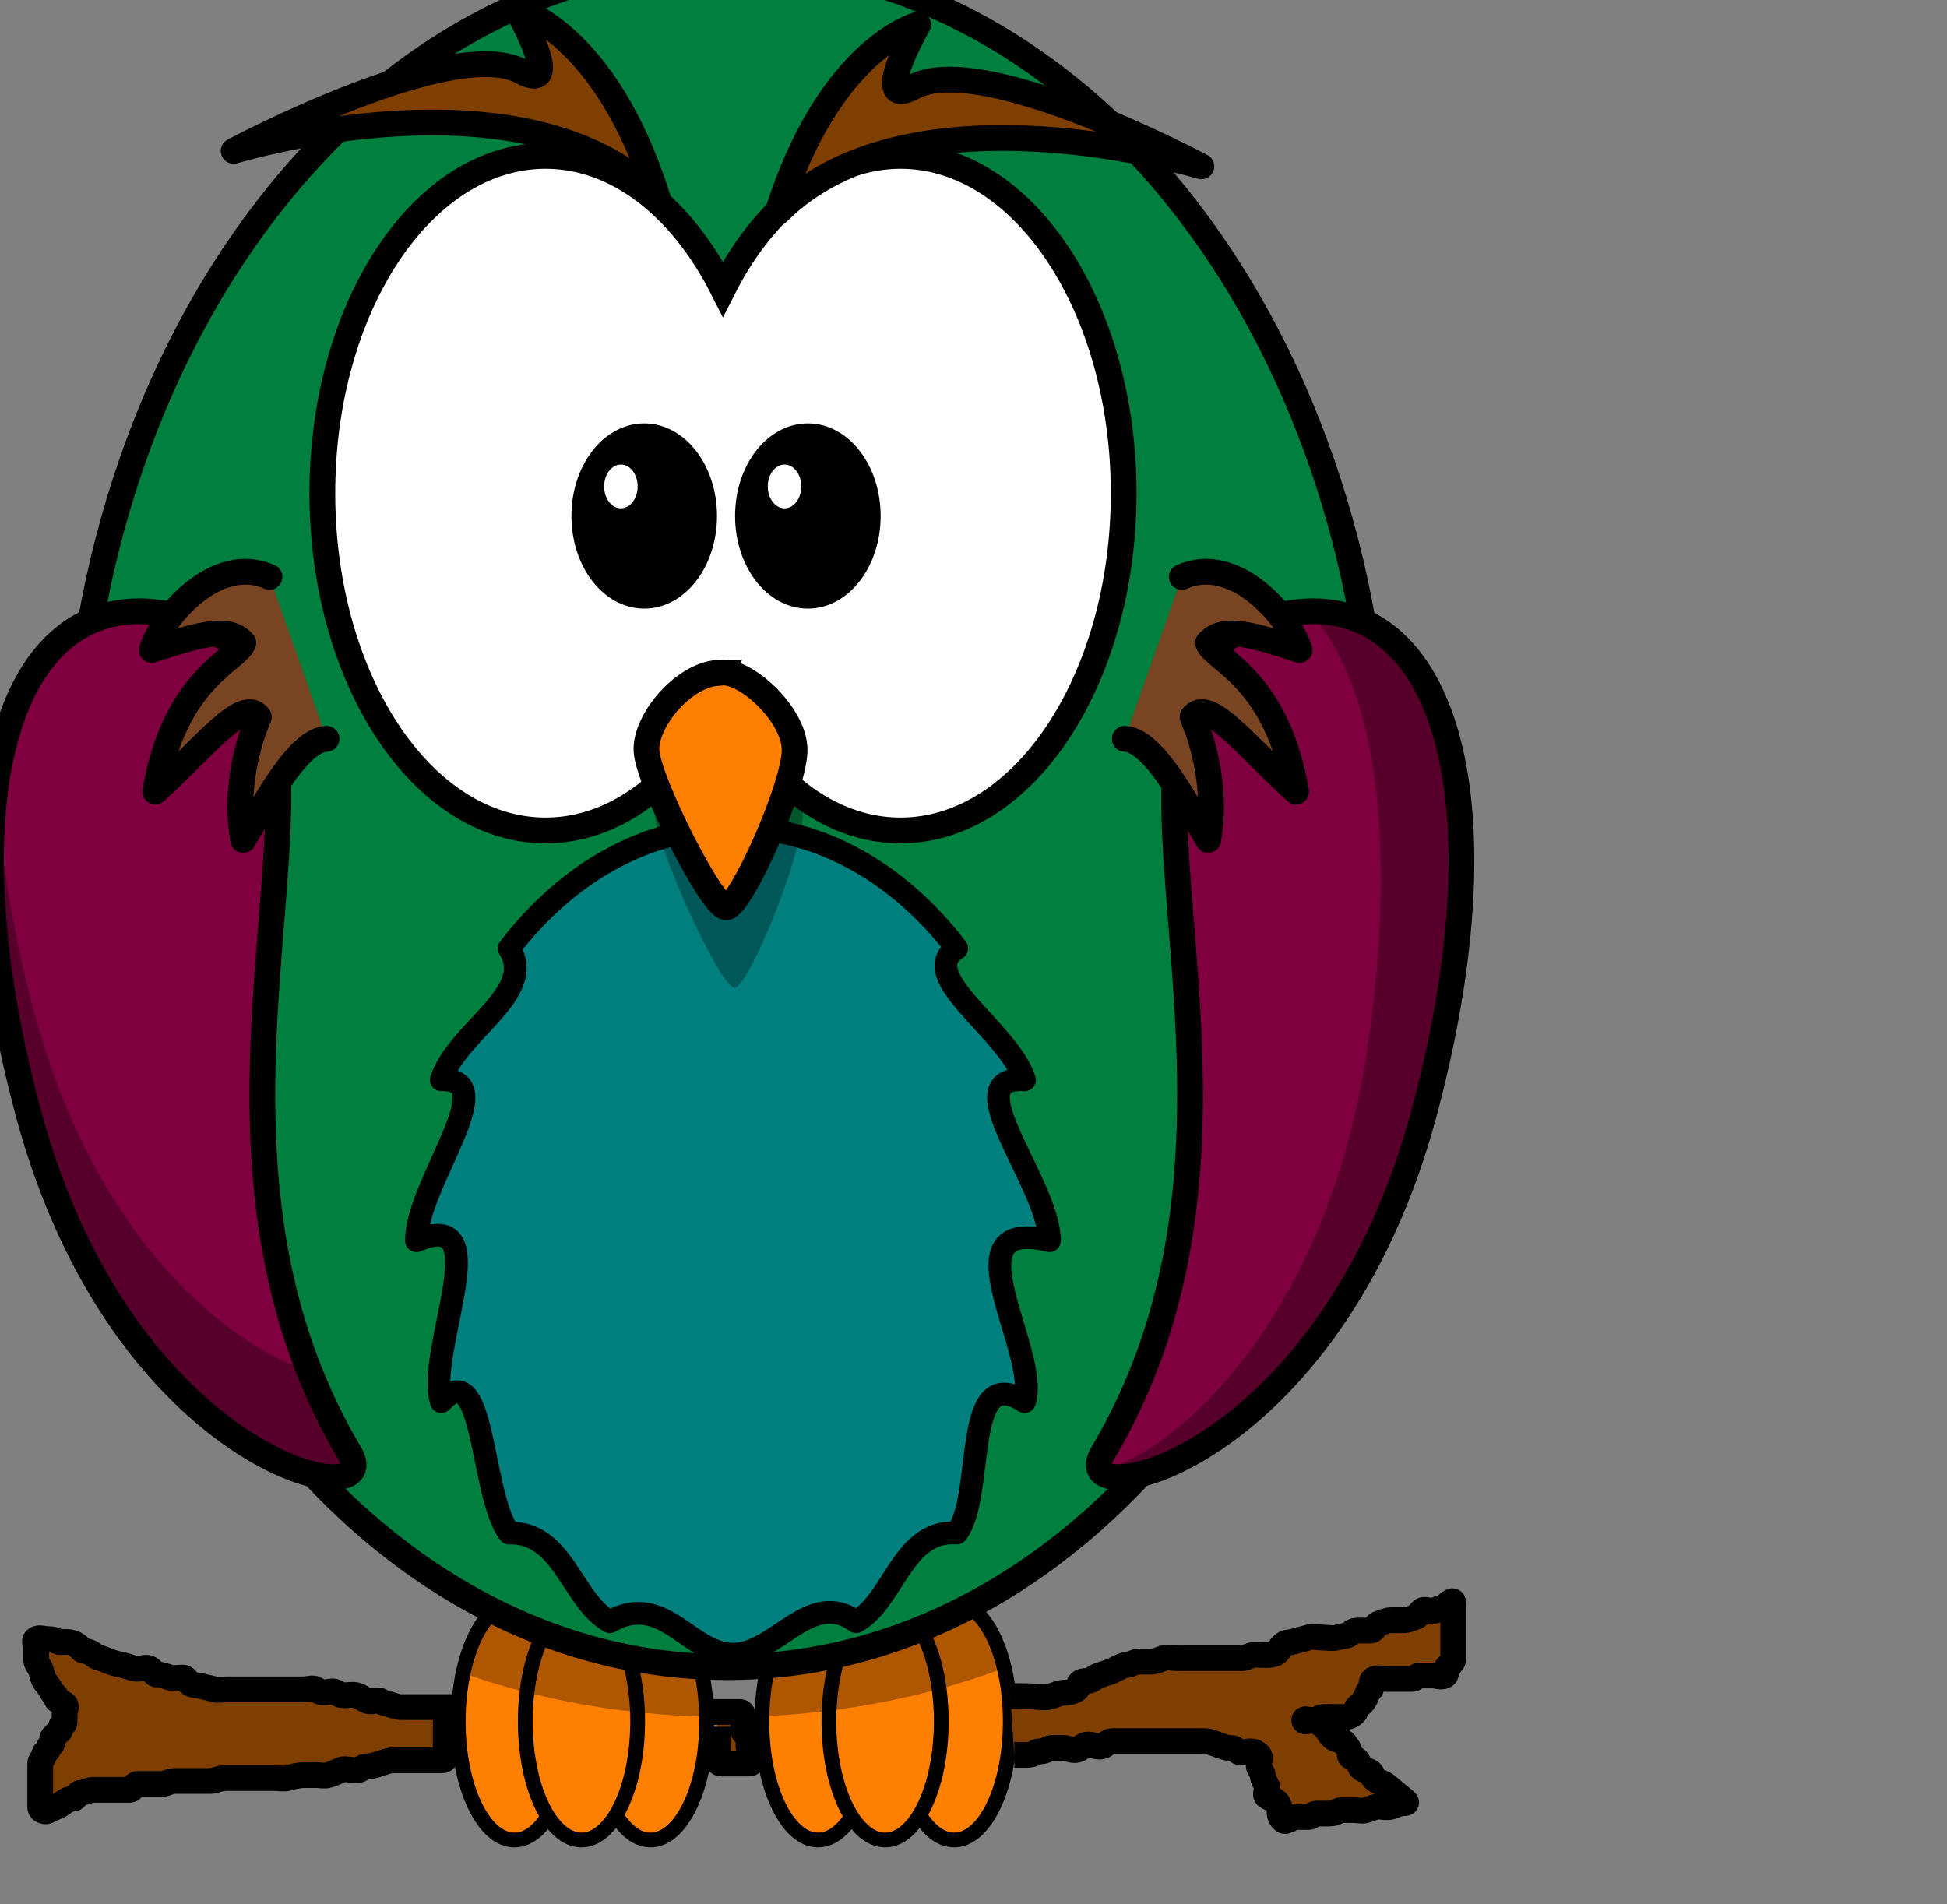 <?xml version="1.0"?><svg width="377.916" height="369.676" xmlns="http://www.w3.org/2000/svg" xmlns:xlink="http://www.w3.org/1999/xlink">
 <rect width="100%" height="100%" fill="#808080" stroke="none"/>
 <title>cute owl on branch</title>
 <defs>
  <linearGradient id="linearGradient4098">
   <stop id="stop4100" offset="0" stop-color="#ffb142"/>
   <stop id="stop4104" offset="1" stop-color="#c87600"/>
  </linearGradient>
  <linearGradient x1="0.441" y1="0.635" x2="0.667" y2="0.635" id="linearGradient3211" xlink:href="#linearGradient4098"/>
  <linearGradient x1="-0.737" y1="0.533" x2="-0.737" y2="0.839" id="linearGradient3327" xlink:href="#linearGradient4098"/>
  <linearGradient x1="-0.14" y1="0.533" x2="-0.14" y2="0.839" id="linearGradient3329" xlink:href="#linearGradient4098"/>
  <linearGradient x1="-1.351" y1="0.533" x2="-1.351" y2="0.839" id="linearGradient3331" xlink:href="#linearGradient4098"/>
  <linearGradient x1="1.965" y1="0.533" x2="1.965" y2="0.839" id="linearGradient3333" xlink:href="#linearGradient4098"/>
  <linearGradient x1="2.561" y1="0.533" x2="2.561" y2="0.839" id="linearGradient3335" xlink:href="#linearGradient4098"/>
  <linearGradient x1="1.351" y1="0.533" x2="1.351" y2="0.839" id="linearGradient3337" xlink:href="#linearGradient4098"/>
 </defs>
 <g>
  <title>Layer 1</title>
  <g id="layer1">
   <path d="m137.163,334.152c0,12.716 -4.883,23.024 -10.907,23.024c-6.024,0 -10.907,-10.308 -10.907,-23.024c0,-12.716 4.883,-23.024 10.907,-23.024c6.024,0 10.907,10.308 10.907,23.024z" id="path3226" stroke-miterlimit="4" stroke-linejoin="round" stroke-linecap="round" stroke-width="2.869" stroke="#000000" fill-rule="nonzero" fill="#ff7f00"/>
   <path d="m110.758,334.152c0,12.716 -4.883,23.024 -10.907,23.024c-6.024,0 -10.907,-10.308 -10.907,-23.024c0,-12.716 4.883,-23.024 10.907,-23.024c6.024,0 10.907,10.308 10.907,23.024z" id="path3228" stroke-miterlimit="4" stroke-linejoin="round" stroke-linecap="round" stroke-width="2.869" stroke="#000000" fill-rule="nonzero" fill="#ff7f00"/>
   <path d="m123.769,334.152c0,12.716 -4.883,23.024 -10.907,23.024c-6.024,0 -10.907,-10.308 -10.907,-23.024c0,-12.716 4.883,-23.024 10.907,-23.024c6.024,0 10.907,10.308 10.907,23.024z" id="path3230" stroke-miterlimit="4" stroke-linejoin="round" stroke-linecap="round" stroke-width="2.869" stroke="#000000" fill-rule="nonzero" fill="#ff7f00"/>
   <path d="m196.097,334.152c0,12.716 -4.883,23.024 -10.907,23.024c-6.024,0 -10.907,-10.308 -10.907,-23.024c0,-12.716 4.883,-23.024 10.907,-23.024c6.024,0 10.907,10.308 10.907,23.024z" id="path3224" stroke-miterlimit="4" stroke-linejoin="round" stroke-linecap="round" stroke-width="2.869" stroke="#000000" fill-rule="nonzero" fill="#ff7f00"/>
   <path d="m169.692,334.152c0,12.716 -4.883,23.024 -10.907,23.024c-6.024,0 -10.907,-10.308 -10.907,-23.024c0,-12.716 4.883,-23.024 10.907,-23.024c6.024,0 10.907,10.308 10.907,23.024z" id="path3220" stroke-miterlimit="4" stroke-linejoin="round" stroke-linecap="round" stroke-width="2.869" stroke="#000000" fill-rule="nonzero" fill="#ff7f00"/>
   <path d="m182.703,334.152c0,12.716 -4.883,23.024 -10.907,23.024c-6.024,0 -10.907,-10.308 -10.907,-23.024c0,-12.716 4.883,-23.024 10.907,-23.024c6.024,0 10.907,10.308 10.907,23.024z" id="path3222" stroke-miterlimit="4" stroke-linejoin="round" stroke-linecap="round" stroke-width="2.869" stroke="#000000" fill-rule="nonzero" fill="#ff7f00"/>
   <path d="m99.851,311.125c-4.444,0 -8.251,5.63 -9.95,13.688c14.52,5.074 30.473,8.034 47.238,8.438c-0.228,-12.285 -5.008,-22.125 -10.883,-22.125c-2.526,0 -4.847,1.827 -6.697,4.875c-1.85,-3.048 -4.171,-4.875 -6.697,-4.875c-2.438,0 -4.689,1.705 -6.506,4.562c-1.817,-2.858 -4.067,-4.562 -6.506,-4.562zm58.934,0c-5.86,0 -10.632,9.79 -10.883,22.031c16.747,-0.704 32.617,-3.984 47.023,-9.344c-1.797,-7.516 -5.478,-12.688 -9.735,-12.688c-2.526,0 -4.847,1.827 -6.697,4.875c-1.85,-3.048 -4.171,-4.875 -6.697,-4.875c-2.438,0 -4.689,1.705 -6.506,4.562c-1.817,-2.858 -4.067,-4.562 -6.506,-4.562z" id="path3250" stroke-miterlimit="4" stroke-linecap="round" stroke-width="6.429" fill-rule="nonzero" fill-opacity="0.314" fill="#000000"/>
   <path d="m267.782,158.064c0,91.439 -56.734,165.564 -126.719,165.564c-69.985,0 -126.719,-74.126 -126.719,-165.564c0,-91.439 56.734,-165.564 126.719,-165.564c69.985,0 126.719,74.126 126.719,165.564z" id="path2385" stroke-miterlimit="4" stroke-linecap="round" stroke-width="5" stroke="#000000" fill-rule="nonzero" fill="#007f3f"/>
   <path d="m203.699,240.846c-20.283,-4.924 -1.72,21.631 -4.83,31.233c-12.295,-7.898 -7.61,18.25 -13.17,25.514c-10.535,-0.736 -12.179,13.143 -19.528,17.207c-8.88,-6.437 -15.427,6.311 -23.905,6.311c-8.478,0 -13.495,-12.247 -23.905,-6.311c-7.349,-4.063 -8.993,-17.443 -19.528,-17.207c-5.56,-7.264 -4.702,-34.912 -13.17,-25.514c-3.11,-9.602 11.243,-38.156 -4.83,-31.233c0,-11.076 17.028,-31.631 4.83,-31.233c3.11,-9.602 18.708,-16.75 13.17,-25.514c11.119,-14.528 26.477,-23.517 43.433,-23.517c16.955,0 32.313,8.99 43.433,23.517c-8.217,5.264 10.06,15.912 13.17,25.514c-13.728,-0.898 4.83,20.156 4.83,31.233z" id="path3167" stroke-miterlimit="4" stroke-linejoin="round" stroke-linecap="round" stroke-width="4.412" stroke="#000000" fill-rule="nonzero" fill="#007f7f"/>
   <path d="m38.993,121.045c36.823,17.3 -10.84,94.143 28.946,161.192c7.354,12.393 -44.291,2.091 -62.549,-66.585c-17.756,-66.786 -0.867,-107.539 33.603,-94.607z" id="path3169" stroke-miterlimit="4" stroke-width="5" stroke="#000000" fill-rule="evenodd" fill="#7f003f"/>
   <path d="m242.923,121.045c-36.823,17.3 10.84,94.143 -28.946,161.192c-7.354,12.393 44.291,2.091 62.549,-66.585c17.756,-66.786 0.867,-107.539 -33.603,-94.607z" id="path3800" stroke-miterlimit="4" stroke-width="5" stroke="#000000" fill-rule="evenodd" fill="#7f003f"/>
   <path d="m229.394,111.998c10.247,-4.609 20.834,7.584 22.858,14.18c-10.342,-3.452 -15.093,-4.426 -17.771,-1.381c1.153,3.371 13.324,6.742 17.097,28.871c-9.513,-8.617 -17.071,-18.576 -20.108,-14.483c2.206,5.034 4.745,14.497 3.034,23.881c-5.466,-9.424 -11.051,-19.378 -16.181,-19.648" id="path2413" stroke-miterlimit="4" stroke-linejoin="round" stroke-linecap="round" stroke-width="5" stroke="#000000" fill-rule="evenodd" fill="#784421"/>
   <path d="m105.892,30.264c-23.906,0 -43.323,29.331 -43.323,65.472c0,36.14 19.417,65.472 43.323,65.472c14.049,0 26.516,-10.141 34.43,-25.829c7.914,15.7 20.408,25.829 34.463,25.829c23.906,0 43.323,-29.331 43.323,-65.472c0,-36.14 -19.417,-65.472 -43.323,-65.472c-14.053,0 -26.549,10.133 -34.463,25.829c-7.914,-15.685 -20.383,-25.829 -34.43,-25.829z" id="path2387" stroke-miterlimit="4" stroke-linecap="round" stroke-width="5" stroke="#000000" fill-rule="nonzero" fill="#ffffff"/>
   <path d="m141.635,141.173c-7.109,0 -14.836,10.327 -14.527,16.85c0.309,6.522 12.672,33.699 15.454,33.699c2.782,0 13.6,-26.633 13.29,-34.243c-0.309,-7.61 -9.581,-16.85 -14.218,-16.306z" id="path3407" stroke-miterlimit="4" stroke-width="5" fill-rule="evenodd" fill-opacity="0.314" fill="#000000"/>
   <path d="m140.012,130.564c-7.109,0 -14.836,9.306 -14.527,15.184c0.309,5.878 12.672,30.368 15.454,30.368c2.782,0 13.6,-24 13.29,-30.857c-0.309,-6.857 -9.581,-15.184 -14.218,-14.694z" id="path2391" stroke-miterlimit="4" stroke-width="5" stroke="#000000" fill-rule="evenodd" fill="#ff7f00"/>
   <path d="m137.586,100.165c0.003,9.053 -5.613,16.394 -12.542,16.394c-6.929,0 -12.545,-7.341 -12.542,-16.394c-0.003,-9.053 5.613,-16.394 12.542,-16.394c6.929,0 12.545,7.341 12.542,16.394z" id="path2411" stroke-miterlimit="4" stroke-linecap="round" stroke-width="3.169" stroke="#000000" fill-rule="nonzero" fill="#000000"/>
   <path d="m52.316,111.998c-10.247,-4.609 -20.834,7.584 -22.858,14.18c10.342,-3.452 15.093,-4.426 17.771,-1.381c-1.153,3.371 -13.324,6.742 -17.097,28.871c9.513,-8.617 17.071,-18.576 20.108,-14.483c-2.205,5.034 -4.745,14.497 -3.034,23.881c5.466,-9.424 11.051,-19.378 16.181,-19.648" id="path3193" stroke-miterlimit="4" stroke-linejoin="round" stroke-linecap="round" stroke-width="5" stroke="#000000" fill-rule="evenodd" fill="#784421"/>
   <path d="m150.917,41.283c10.161,-32.16 27.298,-36.513 27.298,-36.513c0,0 -9.531,16.775 -0.899,12.109c13.368,-7.226 55.87,15.418 55.87,15.418c0,0 -56.312,-17.126 -82.269,8.986z" id="path3283" stroke-miterlimit="4" stroke-linejoin="round" stroke-width="5" stroke="#000000" fill-rule="evenodd" fill="#7f3f00"/>
   <path d="m127.618,38.283c-10.161,-32.16 -27.298,-36.513 -27.298,-36.513c0,0 9.532,16.775 0.899,12.109c-13.368,-7.226 -55.87,15.418 -55.87,15.418c0,0 56.312,-17.126 82.269,8.986z" id="path3285" stroke-miterlimit="4" stroke-linejoin="round" stroke-width="5" stroke="#000000" fill-rule="evenodd" fill="#7f3f00"/>
   <path d="m169.349,100.165c0.003,9.053 -5.613,16.394 -12.542,16.394c-6.929,0 -12.545,-7.341 -12.542,-16.394c-0.003,-9.053 5.613,-16.394 12.542,-16.394c6.929,0 12.545,7.341 12.542,16.394z" id="path3301" stroke-miterlimit="4" stroke-linecap="round" stroke-width="3.169" stroke="#000000" fill-rule="nonzero" fill="#000000"/>
   <path d="m123.769,94.426c0,2.347 -1.456,4.25 -3.253,4.25c-1.797,0 -3.253,-1.903 -3.253,-4.25c0,-2.347 1.456,-4.25 3.253,-4.25c1.796,0 3.253,1.903 3.253,4.25z" id="path3341" stroke-miterlimit="4" stroke-linejoin="round" stroke-width="5" fill-rule="nonzero" fill="#ffffff"/>
   <path d="m155.532,94.426c0,2.347 -1.456,4.25 -3.253,4.25c-1.797,0 -3.253,-1.903 -3.253,-4.25c0,-2.347 1.456,-4.25 3.253,-4.25c1.796,0 3.253,1.903 3.253,4.25z" id="path3343" stroke-miterlimit="4" stroke-linejoin="round" stroke-width="5" fill-rule="nonzero" fill="#ffffff"/>
   <path d="m254.984,118.656c-0.316,-0.001 -0.637,0.021 -0.957,0.031c12.408,13.065 17.66,43.297 11.313,85.344c-8.437,55.895 -41.006,80.008 -51.831,81.281c3.515,6.526 46.666,-8.126 63.024,-69.656c15.536,-58.438 4.532,-96.95 -21.55,-97z" id="path3200" stroke-miterlimit="4" stroke-width="5" fill-rule="evenodd" fill-opacity="0.314" fill="#000000"/>
   <path d="m-0.557,150.844c-2.642,16.506 -0.994,38.673 5.956,64.812c18.258,68.676 69.9,78.987 62.546,66.594c-3.145,-5.3 -5.756,-10.675 -7.893,-16.062c-14.505,-4.541 -41.367,-24.376 -53.505,-70.031c-4.5,-16.927 -6.777,-32.18 -7.104,-45.312zm54.557,6.344c-0.676,8.536 -1.421,17.612 -1.746,27.125c0.76,-9.791 1.592,-18.941 1.746,-27.125z" id="path3205" stroke-miterlimit="4" stroke-width="5" fill-rule="evenodd" fill-opacity="0.314" fill="#000000"/>
  </g>
  <path fill="#7f3f00" stroke="#000000" stroke-width="5" stroke-dasharray="null" stroke-linejoin="null" stroke-linecap="null" id="svg_8" d="m88.084,331.378c-0.787,0 -2.361,0 -3.935,0c-1.574,0 -2.361,0 -3.935,0c-0.787,0 -1.574,0 -2.361,0c-0.787,0 -1.333,-0.263 -2.361,-0.573c-0.727,-0.219 -1.018,-0.168 -1.574,-0.573c-0.557,-0.405 -1.634,0.219 -2.361,0c-1.028,-0.31 -1.333,-0.836 -2.361,-1.147c-0.727,-0.219 -1.574,0 -2.361,0c-0.787,0 -1.018,-0.168 -1.574,-0.573c-0.557,-0.405 -1.574,0 -2.361,0c-0.787,0 -1.018,-0.168 -1.574,-0.573c-0.557,-0.405 -1.574,0 -2.361,0c-0.787,0 -1.574,0 -2.361,0c-0.787,0 -1.574,0 -2.361,0c-0.787,0 -1.574,0 -2.361,0c-0.787,0 -1.574,0 -2.361,0c-0.787,0 -1.574,0 -2.361,0c-0.787,0 -1.574,0 -3.148,0c-0.787,0 -1.634,0.219 -2.361,0c-1.028,-0.31 -1.634,-0.354 -2.361,-0.573c-1.028,-0.31 -1.805,-0.168 -2.361,-0.573c-1.113,-0.811 -0.787,-1.147 -1.574,-1.147c-0.787,0 -1.634,0.219 -2.361,0c-1.028,-0.31 -1.574,-0.573 -2.361,-0.573c-0.787,0 -0.461,-0.336 -1.574,-1.147c-0.557,-0.405 -1.574,0 -2.361,0c-0.787,0 -1.333,-0.263 -2.361,-0.573c-0.727,-0.219 -1.333,-0.263 -2.361,-0.573c-0.727,-0.219 -2.12,-0.836 -3.148,-1.147c-0.727,-0.219 -0.648,-0.852 -2.361,-1.147c-0.766,-0.132 -0.461,-0.336 -1.574,-1.147c-1.113,-0.811 -2.361,-0.573 -3.148,-0.573c-0.787,0 -0.787,-0.573 -2.361,-0.573c-0.787,0 -1.805,-0.405 -2.361,0c-0.557,0.405 0,1.147 0,1.72c0,1.147 0,1.72 0,2.294c0,0.573 0.361,0.971 0.787,1.72c0.301,0.53 0.361,1.544 0.787,2.294c0.301,0.53 0.722,0.795 1.574,2.294c0.301,0.53 0.787,0.573 0.787,1.147c0,0.573 0.461,0.336 1.574,1.147c0.557,0.405 0,1.147 0,1.72c0,0.573 0,1.147 0,1.72c0,0.573 -0.787,0.573 -0.787,1.147c0,0.573 -0.231,0.741 -0.787,1.147c-1.113,0.811 -0.787,1.147 -0.787,1.72c0,0.573 -0.787,0.573 -0.787,1.147c0,0.573 -0.787,0.573 -0.787,1.147c0,0.573 -0.787,1.147 -0.787,1.72c0,0.573 0,1.147 0,1.72c0,0.573 0,1.147 0,1.72c0,0.573 0,1.147 0,1.72c0,0.573 0,1.147 0,1.72c0,0.573 0,1.147 0,1.72c0,0.573 1.018,0.979 1.574,0.573c0.557,-0.405 1.574,-0.573 2.361,-1.147c0.787,-0.573 1.574,-1.147 2.361,-1.147c0.787,0 0.787,-1.147 1.574,-1.147c0.787,0 1.574,-0.573 2.361,-0.573c0.787,0 1.574,0 2.361,0c0.787,0 1.574,0 2.361,0c0.787,0 1.574,0 2.361,0c0.787,0 0.787,-1.147 1.574,-1.147c0.787,0 1.574,0 2.361,0c0.787,0 1.574,0 2.361,0c0.787,0 1.574,-0.573 2.361,-0.573c0.787,0 1.574,0 2.361,0c0.787,0 1.574,0 2.361,0c0.787,0 1.574,0 2.361,0c0.787,0 1.574,-0.573 3.148,-0.573c1.574,0 2.361,0 3.148,0c0.787,0 2.361,0 3.148,0c0.787,0 2.361,0 3.148,0c0.787,0 1.634,0.219 2.361,0c1.028,-0.31 2.361,-0.573 3.148,-0.573c0.787,0 1.574,0 2.361,0c0.787,0 1.634,0.219 2.361,0c2.057,-0.621 2.361,-1.147 3.148,-1.147c0.787,0 2.592,0.405 3.148,0c0.557,-0.405 0.787,-0.573 1.574,-0.573c0.787,0 1.634,-0.354 2.361,-0.573c1.028,-0.31 1.574,-0.573 2.361,-0.573c0.787,0 1.574,0 2.361,0c0.787,0 1.574,0 2.361,0c0.787,0 1.574,0 2.361,0c0.787,0 1.574,0 2.361,0c0.787,0 0.787,-0.573 0.787,-1.147c0,-0.573 0,-1.147 0,-1.72c0,-0.573 0,-1.147 0,-1.72c0,-0.573 0,-1.147 0,-1.72c0,-0.573 0,-1.147 0,-1.72l0,-0.573"/>
  <path fill="#7f3f00" stroke="#000000" stroke-width="5" stroke-dasharray="null" stroke-linejoin="null" stroke-linecap="null" id="svg_9" d="m138.084,332.324c0.615,0 1.231,0 1.846,0c0.615,0 1.231,0 1.846,0c0.615,0 1.231,0 1.846,0c0.615,0 0.615,0.714 0.615,1.429c0,0.714 0,1.429 0,2.143c0,0.714 1.231,0.714 1.231,1.429c0,0.714 -0.435,1.638 0,2.143c0.435,0.505 0.615,0.714 0.615,1.429c0,0.714 0,1.429 -0.615,1.429c-0.615,0 -1.231,0 -1.846,0c-0.615,0 -1.231,0 -1.846,0c-0.615,0 -1.231,0 -1.846,0c-0.615,0 -0.615,-0.714 -0.615,-1.429c0,-0.714 0,-1.429 0,-2.143c0,-0.714 0,-1.429 0,-2.143l0,-0.714l0,-0.714"/>
  <path fill="#7f3f00" stroke="#000000" stroke-width="5" stroke-dasharray="null" stroke-linejoin="null" stroke-linecap="null" id="svg_10" d="m196.084,329.254c0.804,0 1.607,0 2.411,0c3.215,0 4.141,0.513 5.626,0c1.05,-0.363 1.607,-0.67 2.411,-0.67c0.804,0 1.843,-0.196 2.411,-0.67c0.568,-0.474 0.235,-0.866 0.804,-1.34c0.568,-0.474 1.607,0 2.411,-0.67c0.804,-0.67 1.73,-0.827 3.215,-1.34c1.05,-0.363 2.411,-1.34 3.215,-1.34c0.804,0 1.607,-0.67 2.411,-0.67c0.804,0 1.607,0 2.411,0c0.804,0 1.361,-0.307 2.411,-0.67c0.743,-0.256 1.607,0 3.215,0c0.804,0 1.607,0 2.411,0c0.804,0 2.411,0 3.215,0c0.804,0 1.607,0 2.411,0c1.607,0 2.411,0 4.019,0c0.804,0 1.607,-0.67 2.411,-0.67c0.804,0 2.433,0.154 3.215,0c1.749,-0.344 1.275,-1.063 2.411,-2.011c0.568,-0.474 1.361,-0.307 2.411,-0.67c0.743,-0.256 1.361,-0.307 2.411,-0.67c0.743,-0.256 1.607,0 2.411,0c0.804,0 2.472,0.256 3.215,0c1.05,-0.363 1.843,-0.196 2.411,-0.67c0.568,-0.474 0.804,-0.67 1.607,-0.67c0.804,0 1.607,0 2.411,0c0.804,0 0.865,-1.084 1.607,-1.34c1.05,-0.363 1.607,-0.67 2.411,-0.67c0.804,0 1.607,0 2.411,0c0.804,0 1.361,-0.307 2.411,-0.67c0.743,-0.256 0.804,-1.34 1.607,-1.34c0.804,0 1.843,0.474 2.411,0c0.568,-0.474 1.039,-0.196 1.607,-0.67c1.137,-0.948 1.607,-1.34 1.607,-0.67c0,0.67 0,1.34 0,2.011c0,0.67 0,1.34 0,2.011c0,1.34 0,2.011 0,2.681c0,0.67 0,1.34 0,2.011c0,0.67 0,1.34 0,2.011c0,0.67 -0.235,0.866 -0.804,1.34c-1.137,0.948 -0.235,1.537 -0.804,2.011c-0.568,0.474 -1.607,0 -2.411,0c-0.804,0 -1.607,0 -2.411,0c-0.804,0 -0.804,0.67 -1.607,0.67c-0.804,0 -1.607,0 -2.411,0c-0.804,0 -1.607,0 -2.411,0c-0.804,0 -1.669,-0.256 -2.411,0c-1.05,0.363 -0.235,1.537 -0.804,2.011c-0.568,0.474 -0.496,0.721 -0.804,1.34c-0.435,0.876 -0.471,1.063 -1.607,2.011c-0.568,0.474 -0.235,0.866 -0.804,1.34c-1.137,0.948 -1.607,0.67 -3.215,0.67c-0.804,0 -1.607,0 -2.411,0c-0.804,0 -1.039,0.196 -1.607,0.67c-0.568,0.474 -2.411,-0.67 -2.411,0c0,0.67 1.843,-0.474 2.411,0c0.568,0.474 0.804,0.67 1.607,1.34c0.804,0.67 0.471,1.063 1.607,2.011c0.568,0.474 1.976,0.465 2.411,1.34c0.308,0.619 0.804,0.67 0.804,2.011c0,0.67 1.172,0.465 1.607,1.34c0.308,0.619 0.235,0.866 0.804,1.34c0.568,0.474 1.039,0.196 1.607,0.67c0.568,0.474 0.235,0.866 0.804,1.34c1.137,0.948 1.275,0.393 2.411,1.34c0.568,0.474 0.471,0.393 1.607,1.34c0.568,0.474 0.471,0.393 1.607,1.34c0.568,0.474 0.804,0.67 0,0.67c-0.804,0 -1.361,0.307 -2.411,0.67c-0.743,0.256 -1.607,0 -2.411,0c-0.804,0 -1.361,0.307 -2.411,0.67c-0.743,0.256 -1.607,0 -2.411,0c-0.804,0 -1.607,0 -2.411,0c-0.804,0 -0.804,0.67 -2.411,0.67c-0.804,0 -1.607,0 -2.411,0c-0.804,0 -0.804,0.67 -1.607,0.67c-0.804,0 -1.607,0 -2.411,0c-0.804,0 -1.843,1.144 -2.411,0.67c-1.137,-0.948 -0.619,-2.028 -0.804,-2.681c-0.413,-1.458 -1.843,-1.537 -2.411,-2.011c-0.568,-0.474 0.308,-1.391 0,-2.011c-0.435,-0.876 -0.804,-1.34 -0.804,-2.011c0,-0.67 -0.804,-1.34 -0.804,-2.011c0,-0.67 0.568,-1.537 0,-2.011c-0.568,-0.474 -0.804,-0.67 -1.607,-0.67c-0.804,0 -1.843,0.474 -2.411,0c-0.568,-0.474 -0.804,-0.67 -1.607,-0.67c-0.804,0 -1.361,-0.307 -2.411,-0.67c-1.485,-0.513 -1.607,-0.67 -3.215,-0.67c-0.804,0 -1.607,0 -2.411,0c-0.804,0 -1.607,0 -2.411,0c-0.804,0 -1.607,0 -2.411,0c-0.804,0 -1.607,0 -2.411,0c-0.804,0 -1.607,0 -2.411,0c-0.804,0 -1.607,0 -2.411,0c-0.804,0 -1.607,0 -2.411,0c-0.804,0 -1.039,0.196 -1.607,0.67c-1.137,0.948 -2.411,0 -3.215,0c-0.804,0 -1.039,0.196 -1.607,0.67c-1.137,0.948 -2.411,0 -3.215,0c-0.804,0 -1.607,0 -2.411,0c-0.804,0 -0.804,0.67 -2.411,0.67c-0.804,0 -0.804,0.67 -2.411,0.67l-0.804,0l-0.804,0l-0.804,0"/>
 </g>
</svg>